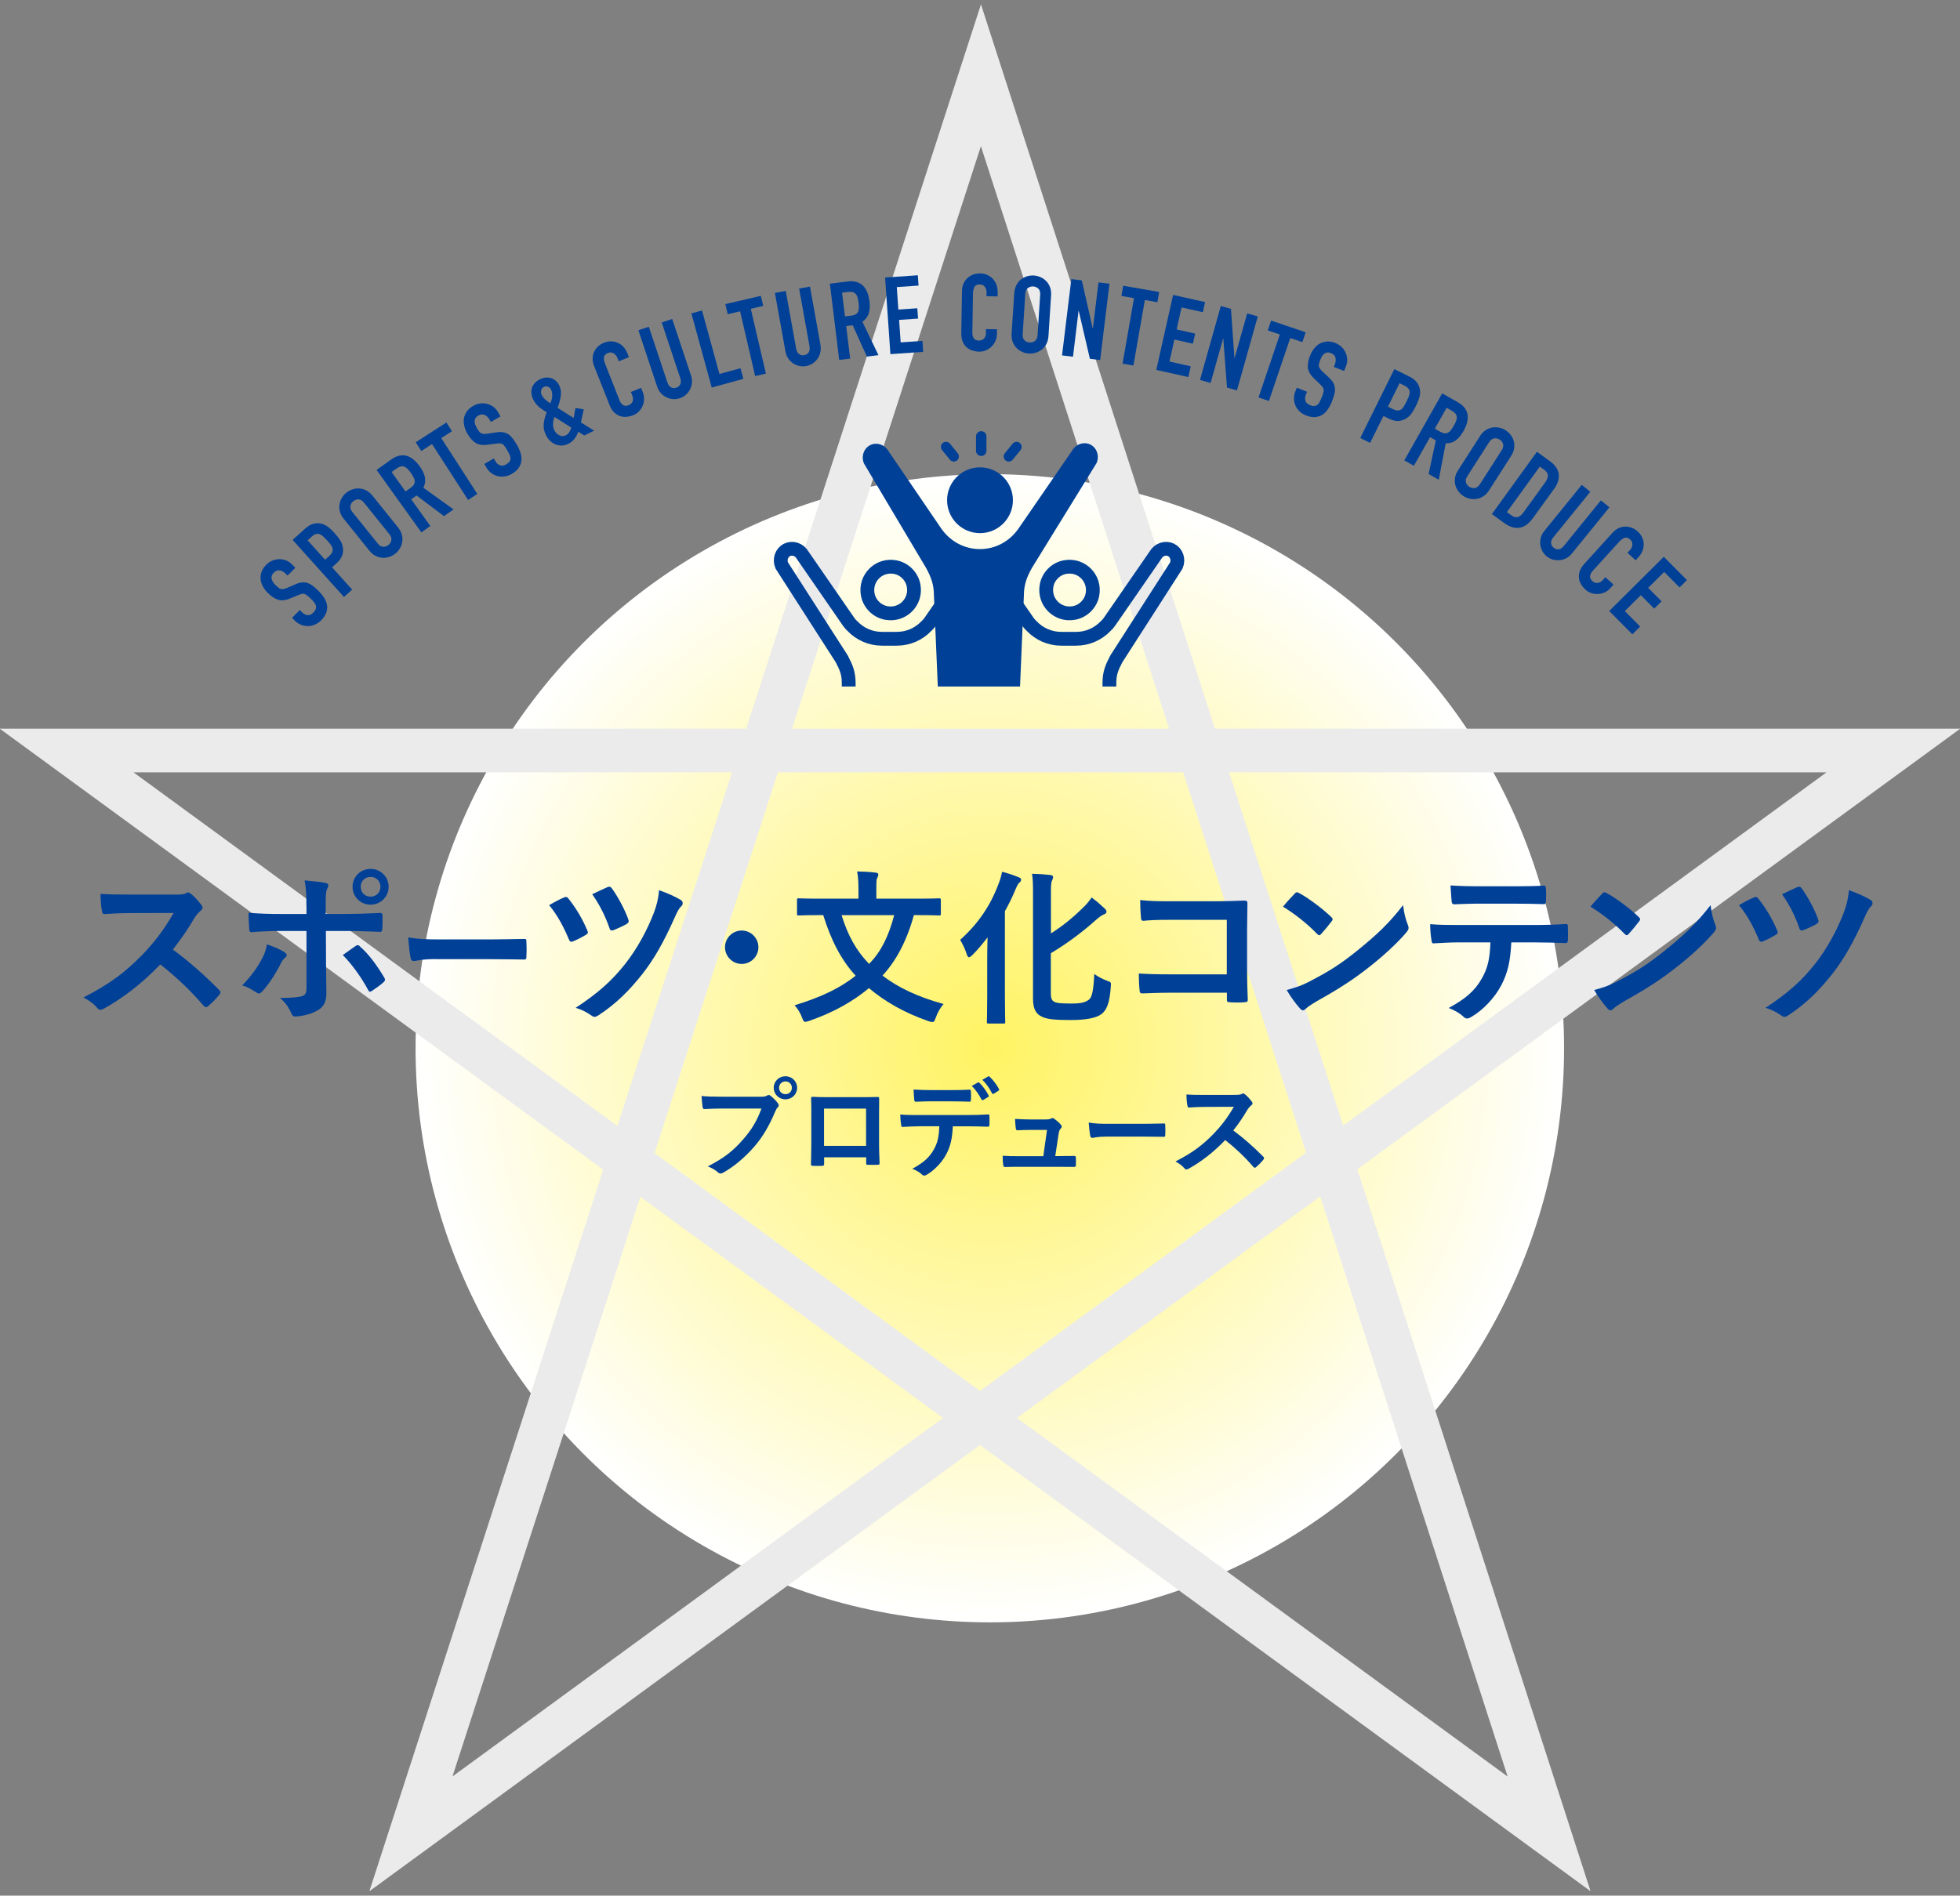<?xml version="1.0" encoding="UTF-8"?><svg xmlns="http://www.w3.org/2000/svg" xmlns:xlink="http://www.w3.org/1999/xlink" viewBox="0 0 399 386"><rect x="0" y="0" width="399" height="386" fill="#808080" stroke="none"/><defs><style>.cls-1{isolation:isolate;}.cls-2{fill:url(#_名称未設定グラデーション_477);}.cls-3{mix-blend-mode:multiply;stroke:#ebebeb;stroke-width:8.89px;}.cls-3,.cls-4{fill:none;stroke-miterlimit:10;}.cls-4{stroke:#004097;stroke-width:2.81px;}.cls-5{fill:#004097;}</style><radialGradient id="_名称未設定グラデーション_477" cx="201.5" cy="213.45" fx="201.5" fy="213.45" r="116.9" gradientUnits="userSpaceOnUse"><stop offset="0" stop-color="#fff362"/><stop offset="1" stop-color="#fff"/></radialGradient></defs><g class="cls-1"><g id="_レイヤー_1"><g><circle class="cls-2" cx="201.5" cy="213.45" r="116.9"/><polygon class="cls-3" points="199.69 15.33 83.65 373.42 385.44 152.82 13.56 152.82 315.35 373.42 199.69 15.33"/><g><path class="cls-5" d="M35.56,182.17c1.22,0,1.83-.03,2.35-.31,.14-.1,.24-.14,.37-.14,.2,0,.37,.14,.58,.27,.78,.61,1.56,1.5,2.21,2.38,.1,.17,.17,.31,.17,.44,0,.2-.14,.44-.44,.68-.44,.37-.88,.88-1.26,1.5-1.39,2.38-2.72,4.28-4.35,6.36,3.26,2.41,6.29,5.07,9.42,8.23,.17,.17,.27,.34,.27,.48s-.07,.31-.24,.51c-.65,.78-1.43,1.6-2.28,2.31-.14,.14-.27,.2-.41,.2-.17,0-.31-.1-.48-.27-2.86-3.33-5.78-6.02-8.84-8.43-3.84,4.01-7.72,6.9-11.42,8.97-.31,.14-.54,.27-.78,.27-.2,0-.41-.1-.58-.31-.75-.92-1.73-1.6-2.86-2.21,5.3-2.69,8.46-5.1,11.97-8.67,2.45-2.55,4.32-4.96,6.39-8.53l-8.77,.03c-1.77,0-3.54,.07-5.37,.2-.27,.03-.37-.2-.44-.58-.17-.71-.31-2.35-.31-3.54,1.84,.14,3.54,.14,5.75,.14h9.35Z"/><path class="cls-5" d="M57.86,193.86c.54,.37,.75,.71,.14,1.19-.34,.27-.58,.61-.85,1.16-.88,1.8-2.38,4.18-3.77,5.68-.41,.44-.68,.54-1.19,.2-.99-.65-1.94-1.19-2.89-1.43,1.97-2.04,3.2-3.81,4.11-5.61,.51-.92,.75-1.67,.92-2.75,1.39,.44,2.69,1.02,3.54,1.56Zm4.52-9.35c0-2.14-.07-3.71-.37-5.24,1.6,.14,3.37,.34,4.22,.51,.68,.14,.75,.48,.41,1.12-.31,.58-.34,1.36-.34,3.4v1.8h4.18c2.96,0,5.27-.14,6.94-.2,.31-.03,.44,.17,.44,.54,.03,.88,.03,1.77-.03,2.65-.03,.44-.14,.68-.48,.65-2.11-.07-4.69-.17-7-.17h-4.01l.03,6.87c0,1.8,.07,3.26,.07,5.92,0,1.67-.61,2.79-2,3.5-1.09,.61-2.92,1.09-4.35,1.12-.41,0-.61-.2-.82-.71-.51-1.19-1.22-2.18-2.28-3.06,2.31,0,3.81-.14,4.62-.41,.54-.24,.78-.61,.78-1.5v-11.73h-5.34c-1.94,0-4.28,.1-5.88,.24-.31,0-.44-.27-.44-.68-.03-.61-.14-2.14-.14-3.26,2.58,.2,4.66,.24,6.39,.24h5.41v-1.6Zm10,8.13c.41-.31,.68-.2,.95,.14,1.67,1.43,3.3,3.64,4.86,6.22,.31,.51,.2,.75-.17,1.05-.54,.51-1.5,1.19-2.28,1.7-.37,.24-.54,.31-.78-.14-1.22-2.28-3.09-5.03-5.17-7.14,.92-.68,1.8-1.26,2.58-1.83Zm6.73-12.07c0,2.04-1.63,3.64-3.67,3.64s-3.67-1.6-3.67-3.64,1.63-3.64,3.67-3.64,3.67,1.6,3.67,3.64Zm-5.68,0c0,1.16,.85,2.01,2.01,2.01s2.01-.85,2.01-2.01-.85-2.01-2.01-2.01-2.01,.85-2.01,2.01Z"/><path class="cls-5" d="M88.77,195.29c-3.03,0-4.19,.41-4.5,.41-.37,0-.61-.2-.7-.71-.15-.78-.34-2.38-.46-4.11,1.99,.34,3.52,.41,6.61,.41h9.85c2.33,0,4.68-.07,7.04-.1,.46-.03,.55,.07,.55,.48,.06,1.02,.06,2.18,0,3.2,0,.41-.12,.54-.55,.51-2.29-.03-4.56-.07-6.82-.07h-11.01Z"/><path class="cls-5" d="M114.81,182.75c.41-.2,.68-.1,.92,.24,1.63,2.04,2.89,4.25,3.81,6.42,.07,.17,.14,.31,.14,.44,0,.2-.14,.34-.41,.51-.61,.37-1.77,.99-2.62,1.33-.51,.2-.71-.03-.88-.51-1.09-2.55-2.24-4.76-3.98-6.87,1.29-.75,2.35-1.29,3.03-1.56Zm23.8,.51c.24,.14,.37,.41,.37,.68,0,.2-.1,.41-.27,.58-.58,.48-1.02,1.56-1.33,2.24-2.41,5.41-4.32,8.63-6.6,11.56-2.58,3.26-5.3,6.05-8.97,8.43-.31,.2-.54,.31-.78,.31-.17,0-.34-.07-.58-.24-1.02-.71-2.04-1.26-3.26-1.6,4.69-3.09,7.38-5.54,10.1-8.97,2.38-3.03,4.45-6.77,5.88-10.54,.51-1.43,.85-2.62,.99-4.45,1.84,.65,3.33,1.33,4.45,2.01Zm-14.92-2.62c.41-.17,.65-.07,.88,.27,1.12,1.53,2.62,4.25,3.33,6.29,.17,.41,.1,.68-.34,.95-.61,.37-1.84,.92-2.58,1.22-.54,.2-.75,.14-.92-.41-.85-2.45-1.97-4.69-3.5-6.87,1.02-.48,2.11-1.02,3.13-1.46Z"/><path class="cls-5" d="M154.39,192.88c0,1.87-1.53,3.4-3.4,3.4s-3.4-1.53-3.4-3.4,1.53-3.4,3.4-3.4,3.4,1.53,3.4,3.4Z"/><path class="cls-5" d="M186.04,186.35c-1.46,5.3-3.64,9.32-6.39,12.31,3.16,2.41,7.11,4.32,12.44,5.78-.65,.71-1.26,1.8-1.6,2.79-.24,.65-.34,.88-.68,.88-.2,0-.44-.07-.78-.17-5.1-1.77-8.97-4.08-12.14-6.73-3.26,2.72-7.24,4.96-12.14,6.66-.37,.1-.61,.2-.82,.2-.31,0-.41-.24-.65-.85-.34-.95-.95-1.9-1.53-2.52,5.58-1.7,9.35-3.57,12.44-6.02-2.96-3.2-5.03-7.28-6.6-12.34h-.65c-3.06,0-4.11,.07-4.32,.07-.34,0-.37-.03-.37-.37v-2.75c0-.34,.03-.37,.37-.37,.2,0,1.26,.07,4.32,.07h7.82v-1.63c0-1.46-.03-2.69-.27-3.91,1.26,.03,2.55,.07,3.77,.24,.34,0,.54,.17,.54,.37,0,.27-.1,.44-.2,.68-.2,.34-.2,.71-.2,2.55v1.7h8.4c3.06,0,4.11-.07,4.32-.07,.37,0,.41,.03,.41,.37v2.75c0,.34-.03,.37-.41,.37-.2,0-1.26-.07-4.32-.07h-.78Zm-14.72,0c1.26,4.08,2.96,7.21,5.61,9.93,2.45-2.55,3.94-5.54,5.1-9.93h-10.71Z"/><path class="cls-5" d="M200.97,195.22c0-1.29,.03-2.86,.07-4.35-1.02,1.33-2.04,2.55-3.03,3.54-.34,.31-.54,.51-.75,.51s-.34-.24-.51-.75c-.27-.92-.82-2.01-1.29-2.79,3.6-3.23,6.15-6.9,7.85-11.49,.31-.78,.54-1.6,.68-2.38,1.33,.34,2.21,.65,3.3,1.09,.44,.17,.58,.27,.58,.51s-.1,.41-.31,.58c-.27,.2-.48,.58-.85,1.46-.61,1.46-1.33,2.96-2.14,4.39v17.37c0,3.3,.07,4.96,.07,5.17,0,.31-.03,.34-.37,.34h-2.96c-.37,0-.41-.03-.41-.34,0-.24,.07-1.87,.07-5.17v-7.68Zm12.95,6.94c0,1.22,.2,1.67,.95,1.94,.61,.2,1.5,.24,3.37,.24,1.73,0,2.75-.2,3.5-.85,.58-.48,.88-1.94,1.02-5.17,.71,.54,1.7,1.05,2.62,1.39,.85,.31,.82,.31,.75,1.19-.24,3.33-.82,4.79-1.97,5.64-1.12,.78-3.16,1.16-6.15,1.16-3.2,0-4.83-.14-5.92-.68-1.12-.54-1.8-1.43-1.8-3.71v-21.45c0-1.9-.03-2.89-.2-3.94,1.36,.03,2.45,.1,3.64,.24,.44,.03,.65,.17,.65,.44s-.1,.44-.2,.65c-.17,.31-.24,.85-.24,2.31v8.5c2.18-1.36,4.18-2.96,6.29-5,.68-.61,1.46-1.5,2-2.31,.92,.68,1.9,1.53,2.65,2.24,.27,.27,.37,.44,.37,.68s-.24,.44-.58,.54c-.37,.14-1.02,.61-1.77,1.29-2.52,2.24-5.51,4.52-8.98,6.6v8.06Z"/><path class="cls-5" d="M249.76,187.3h-11.87c-2.31,0-3.91,.07-5.1,.2-.37,0-.51-.17-.51-.58-.1-.92-.17-2.52-.17-3.64,2.04,.2,3.23,.24,5.68,.24h10.1c1.77,0,3.57-.07,5.37-.14,.54,0,.71,.14,.68,.58,0,1.8-.07,3.57-.07,5.37v8.12c0,2.48,.1,5.2,.14,6.15,0,.34-.14,.44-.61,.48-.95,.07-2.04,.07-2.99,0-.54-.03-.65-.07-.65-.58v-1.36h-11.7c-2.14,0-3.94,.1-5.58,.14-.31,0-.44-.14-.48-.51-.1-.88-.17-2.11-.17-3.54,1.6,.1,3.57,.17,6.25,.17h11.66v-11.12Z"/><path class="cls-5" d="M263.56,181.96c.14-.17,.31-.27,.48-.27,.14,0,.27,.07,.44,.17,1.73,.92,4.56,2.99,6.49,4.83,.2,.2,.31,.34,.31,.48s-.07,.27-.2,.44c-.51,.68-1.63,2.04-2.11,2.55-.17,.17-.27,.27-.41,.27s-.27-.1-.44-.27c-2.04-2.11-4.49-4.04-6.94-5.54,.75-.92,1.73-1.97,2.38-2.65Zm2.96,17.92c4.15-2.14,6.36-3.57,9.79-6.32,4.15-3.37,6.43-5.54,9.32-9.25,.2,1.7,.51,2.86,.95,3.98,.1,.24,.17,.44,.17,.65,0,.31-.17,.58-.54,1.02-1.8,2.11-4.73,4.83-7.82,7.21-2.82,2.21-5.68,4.11-10.27,6.66-1.53,.92-1.97,1.26-2.28,1.56-.2,.2-.41,.34-.61,.34-.17,0-.37-.14-.58-.37-.85-.95-1.9-2.35-2.72-3.77,1.73-.48,2.79-.78,4.59-1.7Z"/><path class="cls-5" d="M307.66,191.89c-.2,3.81-.68,6.08-2.01,8.67-1.36,2.65-3.81,5.13-5.98,6.42-.37,.24-.71,.41-1.02,.41-.24,0-.48-.1-.71-.34-.68-.68-1.84-1.36-3.03-1.8,3.33-1.8,5.34-3.47,6.77-6.05,1.26-2.24,1.6-4.08,1.73-7.31h-6.46c-1.7,0-3.37,.1-5.1,.2-.31,.03-.41-.2-.44-.65-.17-.95-.27-2.24-.27-3.26,1.9,.17,3.81,.17,5.78,.17h15.26c2.65,0,4.62-.07,6.63-.2,.34,0,.37,.2,.37,.68,.03,.44,.03,2.18,0,2.62,0,.44-.2,.58-.51,.58-1.77-.07-4.11-.14-6.46-.14h-4.55Zm-6.73-7.89c-1.56,0-2.92,.07-4.83,.14-.44,0-.54-.17-.58-.58-.1-.82-.14-2.04-.24-3.26,2.38,.14,4.11,.17,5.64,.17h7.62c1.9,0,4.04-.03,5.75-.14,.34,0,.41,.2,.41,.65,.07,.82,.07,1.67,0,2.48,0,.48-.07,.65-.44,.65-1.84-.07-3.84-.1-5.71-.1h-7.62Z"/><path class="cls-5" d="M326.16,181.96c.14-.17,.31-.27,.48-.27,.14,0,.27,.07,.44,.17,1.73,.92,4.56,2.99,6.49,4.83,.2,.2,.31,.34,.31,.48s-.07,.27-.2,.44c-.51,.68-1.63,2.04-2.11,2.55-.17,.17-.27,.27-.41,.27s-.27-.1-.44-.27c-2.04-2.11-4.49-4.04-6.94-5.54,.75-.92,1.73-1.97,2.38-2.65Zm2.96,17.92c4.15-2.14,6.36-3.57,9.79-6.32,4.15-3.37,6.43-5.54,9.32-9.25,.2,1.7,.51,2.86,.95,3.98,.1,.24,.17,.44,.17,.65,0,.31-.17,.58-.54,1.02-1.8,2.11-4.73,4.83-7.82,7.21-2.82,2.21-5.68,4.11-10.27,6.66-1.53,.92-1.97,1.26-2.28,1.56-.2,.2-.41,.34-.61,.34-.17,0-.37-.14-.58-.37-.85-.95-1.9-2.35-2.72-3.77,1.73-.48,2.79-.78,4.59-1.7Z"/><path class="cls-5" d="M357.03,182.75c.41-.2,.68-.1,.92,.24,1.63,2.04,2.89,4.25,3.81,6.42,.07,.17,.14,.31,.14,.44,0,.2-.14,.34-.41,.51-.61,.37-1.77,.99-2.62,1.33-.51,.2-.71-.03-.88-.51-1.09-2.55-2.24-4.76-3.98-6.87,1.29-.75,2.35-1.29,3.03-1.56Zm23.8,.51c.24,.14,.37,.41,.37,.68,0,.2-.1,.41-.27,.58-.58,.48-1.02,1.56-1.33,2.24-2.41,5.41-4.32,8.63-6.6,11.56-2.58,3.26-5.3,6.05-8.97,8.43-.31,.2-.54,.31-.78,.31-.17,0-.34-.07-.58-.24-1.02-.71-2.04-1.26-3.26-1.6,4.69-3.09,7.38-5.54,10.1-8.97,2.38-3.03,4.45-6.77,5.88-10.54,.51-1.43,.85-2.62,.99-4.45,1.84,.65,3.33,1.33,4.45,2.01Zm-14.92-2.62c.41-.17,.65-.07,.88,.27,1.12,1.53,2.62,4.25,3.33,6.29,.17,.41,.1,.68-.34,.95-.61,.37-1.84,.92-2.58,1.22-.54,.2-.75,.14-.92-.41-.85-2.45-1.97-4.69-3.5-6.87,1.02-.48,2.11-1.02,3.13-1.46Z"/><path class="cls-5" d="M147.07,225.72c-1.43,0-2.68,.07-3.63,.11-.29,.02-.37-.13-.42-.44-.07-.44-.15-1.58-.2-2.22,.99,.11,2.16,.15,4.22,.15h7.86c.66,0,.9-.04,1.21-.22,.13-.09,.26-.13,.37-.13,.13,0,.26,.04,.37,.15,.57,.46,1.12,.99,1.5,1.52,.11,.15,.18,.29,.18,.44,0,.13-.07,.26-.22,.42-.2,.2-.31,.42-.51,.86-1.08,2.6-2.42,5.02-4.27,7.15-1.89,2.16-4.03,3.98-6.25,5.24-.2,.13-.4,.2-.59,.2-.18,0-.37-.07-.55-.24-.51-.48-1.23-.88-2.05-1.21,3.21-1.63,5.17-3.15,7.2-5.5,1.72-1.96,2.84-3.83,3.72-6.27h-7.94Zm15.2-4.22c0,1.32-1.06,2.35-2.38,2.35s-2.38-1.03-2.38-2.35,1.06-2.35,2.38-2.35,2.38,1.03,2.38,2.35Zm-3.67,0c0,.75,.55,1.3,1.3,1.3s1.3-.55,1.3-1.3-.55-1.3-1.3-1.3-1.3,.55-1.3,1.3Z"/><path class="cls-5" d="M167.77,235.66v1.3c0,.37-.09,.42-.48,.44-.55,.02-1.19,.02-1.74,0-.37-.02-.48-.07-.46-.33,.02-1.14,.07-2.71,.07-4.38v-5.39c0-1.19,.02-2.38-.04-3.65,0-.22,.09-.31,.24-.31,1.17,.07,2.46,.07,3.94,.07h5.24c1.43,0,3.1,0,4.14-.04,.24,0,.31,.11,.29,.44,0,1.08-.02,2.27-.02,3.56v5.26c0,1.91,.07,2.99,.11,4.18,0,.31-.11,.37-.42,.37-.66,.02-1.36,.02-2.02,0-.26,0-.29-.04-.29-.35v-1.17h-8.54Zm8.54-9.92h-8.56v7.59h8.56v-7.59Z"/><path class="cls-5" d="M193.97,229.35c-.13,2.46-.44,3.94-1.3,5.61-.88,1.72-2.46,3.32-3.87,4.16-.24,.15-.46,.26-.66,.26-.15,0-.31-.07-.46-.22-.44-.44-1.19-.88-1.96-1.17,2.16-1.17,3.45-2.24,4.38-3.92,.81-1.45,1.03-2.64,1.12-4.73h-4.18c-1.1,0-2.18,.07-3.3,.13-.2,.02-.26-.13-.29-.42-.11-.62-.18-1.45-.18-2.11,1.23,.11,2.46,.11,3.74,.11h9.88c1.72,0,2.99-.04,4.29-.13,.22,0,.24,.13,.24,.44,.02,.29,.02,1.41,0,1.69,0,.29-.13,.38-.33,.38-1.14-.04-2.66-.09-4.18-.09h-2.95Zm-4.36-5.1c-1.01,0-1.89,.04-3.12,.09-.29,0-.35-.11-.37-.37-.07-.53-.09-1.32-.15-2.11,1.54,.09,2.66,.11,3.65,.11h4.05c1.23,0,2.62-.02,3.72-.09,.22,0,.26,.13,.26,.42,.04,.53,.04,1.08,0,1.61,0,.31-.04,.42-.29,.42-1.19-.04-2.49-.07-3.7-.07h-4.05Zm9.46-3.83c.11-.07,.2-.04,.31,.07,.64,.59,1.34,1.56,1.87,2.55,.07,.13,.07,.24-.11,.35l-.99,.59c-.15,.09-.26,.04-.35-.11-.57-1.08-1.19-1.98-1.98-2.75l1.25-.7Zm2.09-1.23c.13-.09,.2-.04,.31,.07,.75,.7,1.45,1.65,1.87,2.46,.07,.13,.09,.26-.11,.4l-.92,.59c-.2,.11-.31,.02-.37-.11-.51-.99-1.12-1.89-1.96-2.73l1.19-.68Z"/><path class="cls-5" d="M215.86,235.4c.88,0,1.85-.02,2.68-.02,.37-.02,.46,.04,.48,.4,.02,.42,.02,.97,0,1.39-.02,.42-.09,.44-.42,.44-.99,0-2.05-.02-3.06-.02h-8.1c-.9,0-1.76,0-2.84,.04-.24,0-.33-.11-.37-.44-.09-.46-.11-1.17-.11-1.85,1.25,.09,2.07,.09,3.17,.09h5.1l.75-5.35h-3.54c-.86,0-1.85,.04-2.42,.07-.26,.02-.35-.04-.4-.42-.07-.46-.11-1.17-.15-1.89,1.47,.07,2.13,.11,3.06,.11h3.04c.79,0,.99-.07,1.3-.2,.09-.07,.18-.09,.24-.09,.11,0,.22,.07,.33,.13,.4,.29,.99,.77,1.34,1.21,.13,.13,.2,.26,.2,.4s-.07,.26-.2,.4c-.29,.31-.35,.55-.44,1.1l-.68,4.51h1.03Z"/><path class="cls-5" d="M225.3,231.44c-1.96,0-2.71,.26-2.91,.26-.24,0-.4-.13-.46-.46-.1-.51-.22-1.54-.3-2.66,1.29,.22,2.28,.26,4.28,.26h6.38c1.5,0,3.03-.04,4.56-.07,.3-.02,.36,.04,.36,.31,.04,.66,.04,1.41,0,2.07,0,.26-.08,.35-.36,.33-1.49-.02-2.95-.04-4.42-.04h-7.13Z"/><path class="cls-5" d="M251.31,222.94c.79,0,1.19-.02,1.52-.2,.09-.07,.15-.09,.24-.09,.13,0,.24,.09,.37,.18,.51,.4,1.01,.97,1.43,1.54,.07,.11,.11,.2,.11,.29,0,.13-.09,.29-.29,.44-.29,.24-.57,.57-.81,.97-.9,1.54-1.76,2.77-2.82,4.12,2.11,1.56,4.07,3.28,6.09,5.32,.11,.11,.18,.22,.18,.31s-.04,.2-.15,.33c-.42,.51-.92,1.03-1.47,1.5-.09,.09-.18,.13-.26,.13-.11,0-.2-.07-.31-.18-1.85-2.16-3.74-3.89-5.72-5.46-2.49,2.6-4.99,4.47-7.39,5.81-.2,.09-.35,.18-.51,.18-.13,0-.26-.07-.38-.2-.48-.59-1.12-1.03-1.85-1.43,3.43-1.74,5.48-3.3,7.75-5.61,1.58-1.65,2.79-3.21,4.14-5.52l-5.68,.02c-1.14,0-2.29,.04-3.48,.13-.18,.02-.24-.13-.29-.37-.11-.46-.2-1.52-.2-2.29,1.19,.09,2.29,.09,3.72,.09h6.05Z"/></g><g><path class="cls-5" d="M207.65,139.79l.78-18.48c0-2.18,.57-3.77,1.65-5.69l13.16-21.35c.62-1.46,.03-3.1-1.28-3.75-1.31-.64-2.97-.1-3.74,1.29l-10.73,15.6c-3.91,5.88-12.07,5.82-15.95,.11l-10.63-15.6c-.78-1.39-2.44-1.93-3.74-1.29-1.31,.64-1.91,2.28-1.29,3.75l12.65,21.28c1.04,1.89,1.59,3.45,1.59,5.58l.79,18.55h16.75Z"/><path class="cls-5" d="M192.8,101.86c0,3.7,3,6.7,6.7,6.7s6.7-3,6.7-6.7-3-6.7-6.7-6.7-6.7,3-6.7,6.7Z"/><g><path class="cls-4" d="M225.84,139.79v-.68c0-2.01,.49-3.19,1.42-4.96l12.21-19.01c.52-1.24,.02-2.63-1.09-3.17-1.11-.54-2.51-.09-3.17,1.09l-9.37,13.57c-.22,.33-.5,.63-.8,.9-1.51,1.56-3.62,2.54-5.97,2.54h-3.03c-2.34,0-4.46-.97-5.97-2.54-.3-.28-.58-.57-.8-.9l-2.49-3.6"/><path class="cls-4" d="M213.06,119.21c-.64,3.35,2.25,6.24,5.6,5.6,1.87-.36,3.38-1.87,3.73-3.74,.63-3.35-2.25-6.23-5.6-5.59-1.87,.35-3.38,1.86-3.73,3.73Z"/></g><g><path class="cls-4" d="M172.77,139.79v-.68c0-2.01-.49-3.19-1.42-4.96l-12.21-19.01c-.52-1.24-.02-2.63,1.09-3.17,1.11-.54,2.51-.09,3.17,1.09l9.37,13.57c.22,.33,.5,.63,.8,.9,1.51,1.56,3.62,2.54,5.97,2.54h3.03c2.34,0,4.46-.97,5.97-2.54,.3-.28,.58-.57,.8-.9l2.49-3.6"/><path class="cls-4" d="M182.25,115.48c-3.35-.63-6.23,2.25-5.6,5.59,.35,1.87,1.86,3.38,3.73,3.74,3.35,.64,6.24-2.24,5.6-5.6-.36-1.87-1.86-3.38-3.73-3.73Z"/></g><path class="cls-5" d="M206.16,93.6l1.59-1.95c.36-.44,.29-1.09-.15-1.45-.44-.36-1.1-.3-1.46,.15l-1.59,1.95c-.36,.44-.3,1.09,.15,1.46,.44,.36,1.1,.29,1.46-.15Z"/><path class="cls-5" d="M193.36,93.6c.36,.44,1.01,.51,1.46,.15,.44-.36,.51-1.01,.15-1.46l-1.59-1.95c-.36-.44-1.01-.51-1.46-.15-.44,.36-.51,1.01-.15,1.45l1.59,1.95Z"/><path class="cls-5" d="M200.81,91.79v-2.93c0-.59-.47-1.06-1.06-1.06s-1.06,.47-1.06,1.06v2.93c0,.59,.47,1.06,1.06,1.06s1.06-.47,1.06-1.06Z"/></g><g><path class="cls-5" d="M60.12,115.61l-1.58,1.59-.36-.36c-.36-.36-.76-.59-1.2-.68-.44-.09-.85,.06-1.26,.47-.22,.22-.35,.44-.41,.66-.06,.22-.06,.44,0,.65s.15,.41,.29,.61c.14,.2,.3,.4,.49,.58,.22,.22,.41,.39,.58,.53s.33,.22,.5,.27c.17,.05,.36,.05,.56,.01,.2-.04,.45-.12,.74-.24l1.69-.73c.49-.22,.93-.34,1.33-.38,.4-.04,.78,0,1.14,.13,.36,.12,.72,.32,1.08,.6,.36,.28,.74,.61,1.14,1.02,.47,.47,.85,.95,1.16,1.44,.31,.49,.5,.99,.57,1.48,.07,.5,.02,1.01-.17,1.52s-.53,1.03-1.04,1.54c-.38,.38-.81,.67-1.27,.87s-.93,.3-1.41,.3c-.47,0-.94-.08-1.4-.26-.46-.18-.88-.46-1.25-.83l-.59-.59,1.58-1.59,.5,.5c.29,.29,.64,.47,1.04,.53,.4,.06,.81-.11,1.21-.51,.27-.27,.44-.52,.51-.75,.07-.23,.08-.45,.02-.67-.06-.22-.19-.44-.37-.67-.19-.23-.4-.47-.65-.71-.29-.29-.54-.52-.75-.68-.21-.17-.4-.27-.58-.32-.18-.05-.37-.05-.56,0s-.43,.13-.71,.24l-1.6,.67c-.96,.4-1.79,.49-2.49,.27-.69-.23-1.39-.69-2.08-1.38-.41-.41-.75-.86-1.01-1.35-.26-.49-.41-.98-.46-1.47-.05-.49,.02-.99,.2-1.49,.18-.5,.5-.98,.95-1.44,.39-.39,.83-.68,1.3-.86s.94-.27,1.41-.27c.47,0,.92,.09,1.34,.26,.42,.17,.79,.41,1.1,.72l.78,.78Z"/><path class="cls-5" d="M59.56,109.94l2.5-2.25c.46-.41,.91-.71,1.37-.91,.46-.19,.96-.27,1.52-.22,.56,.05,1.07,.23,1.55,.54s1.03,.81,1.66,1.51c.46,.51,.83,.98,1.09,1.4,.27,.42,.45,.88,.53,1.37,.11,.59,.08,1.16-.11,1.71s-.6,1.11-1.22,1.67l-.85,.76,4.09,4.54-1.67,1.5-10.46-11.64Zm6.63,4.02l.8-.72c.34-.3,.55-.59,.65-.85,.1-.26,.11-.52,.05-.77-.07-.25-.2-.5-.4-.75-.2-.25-.43-.53-.7-.82-.25-.27-.49-.52-.72-.75-.24-.23-.48-.4-.72-.5s-.5-.13-.77-.08c-.27,.05-.56,.23-.89,.52l-.87,.78,3.56,3.96Z"/><path class="cls-5" d="M69.98,105.66c-.39-.49-.66-.99-.79-1.51s-.16-1.01-.08-1.48c.08-.47,.25-.91,.49-1.31,.25-.41,.55-.75,.9-1.04,.35-.28,.76-.5,1.21-.66,.45-.15,.91-.22,1.39-.2,.48,.02,.95,.15,1.43,.39,.47,.24,.91,.6,1.3,1.09l5.18,6.44c.4,.5,.67,1.01,.8,1.52s.15,1,.07,1.47-.25,.91-.49,1.31c-.25,.41-.55,.75-.9,1.04-.35,.28-.75,.5-1.2,.66-.45,.15-.91,.22-1.39,.2s-.95-.15-1.42-.38c-.47-.23-.91-.6-1.31-1.1l-5.18-6.44Zm6.93,5.03c.34,.42,.71,.64,1.1,.65s.75-.11,1.07-.37c.32-.26,.52-.58,.59-.97,.07-.39-.06-.79-.4-1.22l-5.18-6.44c-.34-.42-.71-.64-1.1-.65-.39-.01-.75,.11-1.07,.37-.32,.26-.52,.58-.59,.97-.07,.39,.06,.79,.4,1.22l5.18,6.44Z"/><path class="cls-5" d="M76.67,95.69l2.93-2.1c2.14-1.54,4.11-1.06,5.89,1.43,.53,.74,.87,1.46,1.01,2.15s.04,1.42-.31,2.15l6.13,4.4-1.93,1.38-5.59-4.21-1.09,.78,3.89,5.43-1.82,1.31-9.12-12.72Zm5.89,4.38l1.04-.74c.32-.23,.54-.46,.67-.68,.13-.23,.18-.46,.16-.7s-.1-.49-.24-.76c-.14-.27-.32-.57-.55-.89-.23-.32-.45-.59-.66-.81-.21-.22-.43-.37-.67-.46-.24-.09-.49-.11-.75-.04-.26,.06-.56,.21-.89,.45l-.95,.68,2.84,3.97Z"/><path class="cls-5" d="M87.95,90.42l-2.18,1.41-1.14-1.77,6.24-4.03,1.14,1.77-2.18,1.41,7.34,11.37-1.88,1.22-7.34-11.37Z"/><path class="cls-5" d="M101.87,84.8l-1.94,1.12-.25-.44c-.26-.44-.58-.77-.98-.97-.4-.2-.84-.16-1.34,.12-.27,.15-.46,.33-.57,.53-.11,.2-.17,.41-.17,.62,0,.21,.04,.44,.12,.67s.19,.46,.32,.69c.15,.27,.29,.49,.42,.66s.26,.3,.42,.39c.15,.09,.33,.14,.54,.16,.2,.02,.46,0,.78-.04l1.83-.27c.53-.08,.99-.09,1.38-.02s.75,.21,1.07,.42,.61,.5,.89,.86c.27,.36,.55,.78,.84,1.28,.33,.57,.58,1.13,.75,1.69s.22,1.08,.16,1.58c-.06,.5-.25,.98-.56,1.43-.31,.45-.78,.86-1.4,1.22-.47,.27-.96,.44-1.46,.51-.5,.07-.98,.05-1.44-.07-.46-.12-.88-.32-1.28-.62s-.73-.67-.99-1.13l-.42-.72,1.94-1.12,.35,.61c.21,.36,.5,.62,.87,.78,.37,.17,.81,.1,1.3-.18,.33-.19,.56-.39,.69-.59s.19-.42,.19-.64-.07-.47-.19-.74c-.12-.27-.27-.55-.45-.86-.21-.35-.39-.64-.54-.85-.16-.21-.32-.37-.48-.46s-.34-.14-.54-.14c-.2,0-.45,.01-.75,.05l-1.72,.23c-1.04,.14-1.86,.01-2.47-.39s-1.16-1.02-1.65-1.88c-.29-.51-.5-1.03-.63-1.57s-.15-1.05-.06-1.54c.08-.49,.28-.95,.58-1.39,.31-.44,.74-.82,1.3-1.14,.48-.28,.97-.44,1.48-.5,.5-.05,.98-.02,1.43,.11s.86,.33,1.22,.6c.36,.27,.65,.6,.87,.98l.55,.95Z"/><path class="cls-5" d="M117.71,87.93c-.21,.59-.48,1.08-.81,1.49-.33,.4-.77,.74-1.31,1-.4,.19-.81,.29-1.24,.3s-.85-.06-1.25-.22-.77-.4-1.12-.73c-.35-.33-.64-.74-.87-1.23-.37-.78-.52-1.55-.42-2.31s.29-1.52,.61-2.29c-.6-.33-1.14-.71-1.63-1.13-.49-.42-.87-.93-1.16-1.53-.18-.37-.29-.75-.33-1.15-.04-.39-.01-.77,.1-1.12,.11-.35,.3-.68,.57-.99,.27-.31,.64-.58,1.1-.8,.44-.21,.85-.32,1.25-.34s.76,.03,1.1,.16,.64,.31,.91,.57c.27,.25,.48,.55,.65,.89,.32,.66,.41,1.39,.29,2.19-.12,.8-.34,1.58-.65,2.35,.43,.26,.94,.59,1.53,.97,.58,.39,1.17,.75,1.75,1.08l.38-2.01,1.67,.27-.57,2.66,2.69,1.69-2.02,.97-1.19-.75Zm-7.41-7.46c.15,.3,.38,.6,.69,.88,.31,.28,.67,.54,1.06,.79,.06-.18,.13-.38,.2-.6s.12-.45,.15-.7c.03-.24,.03-.49,0-.75s-.1-.51-.22-.76c-.12-.25-.32-.44-.59-.57-.27-.13-.56-.12-.87,.03-.3,.15-.49,.39-.56,.72-.07,.33-.03,.65,.12,.96Zm2.54,7.12c.24,.49,.58,.84,1.03,1.05,.45,.21,.9,.22,1.33,0,.3-.15,.55-.38,.73-.71,.19-.33,.31-.61,.36-.87l-3.42-2.16c-.16,.45-.26,.9-.29,1.35-.04,.45,.05,.89,.26,1.33Z"/><path class="cls-5" d="M130.86,79.88c.18,.45,.26,.91,.25,1.39,0,.48-.1,.93-.28,1.35-.18,.42-.43,.81-.76,1.15-.33,.34-.73,.61-1.19,.79-.4,.16-.82,.26-1.27,.31-.45,.05-.89,.01-1.33-.13-.43-.14-.84-.38-1.22-.73s-.71-.86-.97-1.53l-3.17-8.01c-.19-.48-.28-.95-.28-1.42,0-.47,.09-.92,.27-1.34,.18-.42,.45-.79,.79-1.13,.35-.33,.77-.6,1.28-.8,.48-.19,.95-.28,1.43-.27,.48,0,.92,.11,1.35,.29,.42,.19,.8,.46,1.14,.82,.34,.36,.61,.79,.81,1.3l.32,.82-2.08,.83-.27-.7c-.16-.41-.42-.72-.77-.92-.35-.21-.72-.23-1.12-.08-.52,.21-.8,.5-.84,.89-.04,.39,.03,.83,.23,1.32l2.94,7.44c.17,.42,.4,.74,.7,.95,.3,.21,.68,.23,1.16,.04,.14-.05,.27-.13,.41-.25,.14-.11,.25-.24,.34-.41,.09-.16,.13-.35,.14-.57,0-.22-.05-.48-.16-.76l-.28-.71,2.08-.83,.36,.9Z"/><path class="cls-5" d="M140.68,76.49c.16,.49,.22,.97,.18,1.45-.04,.48-.17,.92-.38,1.34-.21,.42-.49,.79-.85,1.1-.36,.32-.77,.56-1.25,.71s-.95,.21-1.42,.17c-.48-.04-.92-.17-1.34-.38-.42-.21-.79-.49-1.11-.85-.32-.36-.56-.78-.72-1.27l-3.83-11.51,2.13-.71,3.76,11.3c.18,.53,.43,.88,.76,1.04,.33,.17,.69,.19,1.06,.06,.38-.12,.65-.35,.81-.69,.17-.33,.16-.76-.01-1.29l-3.76-11.3,2.13-.71,3.83,11.51Z"/><path class="cls-5" d="M140.75,63.81l2.16-.59,3.55,12.93,4.28-1.17,.59,2.16-6.44,1.77-4.14-15.09Z"/><path class="cls-5" d="M150.67,63.39l-2.53,.59-.48-2.06,7.23-1.68,.48,2.05-2.53,.59,3.07,13.19-2.18,.51-3.07-13.19Z"/><path class="cls-5" d="M167.02,70.31c.09,.5,.08,.99-.03,1.46-.11,.47-.3,.89-.56,1.27-.27,.38-.6,.71-1,.97-.4,.27-.84,.44-1.33,.53-.49,.09-.97,.08-1.43-.03-.47-.11-.89-.3-1.27-.56-.38-.27-.71-.6-.97-1-.27-.4-.44-.85-.53-1.36l-2.15-11.94,2.21-.4,2.11,11.72c.1,.55,.3,.93,.61,1.14,.31,.21,.65,.28,1.04,.21,.39-.07,.69-.26,.9-.56s.27-.73,.17-1.28l-2.11-11.72,2.21-.4,2.15,11.94Z"/><path class="cls-5" d="M168.94,57.76l3.58-.44c2.62-.32,4.11,1.04,4.48,4.08,.11,.9,.06,1.69-.14,2.38-.2,.68-.64,1.26-1.3,1.74l3.27,6.8-2.36,.29-2.88-6.38-1.33,.16,.81,6.63-2.23,.27-1.9-15.53Zm3.07,6.67l1.27-.15c.39-.05,.7-.14,.92-.28,.22-.14,.38-.32,.48-.54,.1-.22,.15-.48,.16-.78,0-.3-.01-.65-.06-1.04s-.11-.74-.19-1.03-.2-.54-.37-.73c-.16-.19-.38-.33-.64-.4-.26-.07-.59-.08-1-.03l-1.16,.14,.59,4.84Z"/><path class="cls-5" d="M180.17,56.51l6.67-.46,.15,2.1-4.43,.31,.32,4.58,3.86-.27,.15,2.1-3.86,.27,.32,4.58,4.43-.31,.15,2.24-6.67,.46-1.08-15.61Z"/><path class="cls-5" d="M202.94,68.04c0,.48-.11,.94-.3,1.38s-.45,.82-.78,1.14c-.33,.32-.71,.58-1.14,.77s-.9,.28-1.4,.27c-.43,0-.86-.07-1.29-.2s-.83-.33-1.18-.62c-.35-.29-.63-.67-.85-1.15-.22-.47-.32-1.07-.31-1.79l.14-8.62c0-.51,.1-.99,.29-1.42s.44-.81,.77-1.13c.33-.32,.72-.56,1.17-.74s.95-.26,1.49-.25c.51,0,.99,.11,1.42,.3,.44,.19,.81,.45,1.13,.79,.32,.33,.56,.73,.74,1.2,.18,.46,.26,.97,.25,1.51v.88s-2.26-.04-2.26-.04v-.75c.02-.44-.1-.82-.34-1.15-.24-.33-.58-.49-1-.5-.56,0-.93,.16-1.12,.5s-.29,.78-.3,1.3l-.13,8c0,.46,.09,.84,.28,1.15,.19,.31,.54,.47,1.06,.48,.15,0,.3-.02,.47-.07,.17-.05,.32-.13,.47-.25,.14-.12,.26-.27,.35-.48,.09-.2,.14-.46,.14-.77v-.77s2.25,.04,2.25,.04l-.02,.97Z"/><path class="cls-5" d="M206.48,59.68c.04-.63,.19-1.18,.44-1.65,.25-.47,.56-.85,.94-1.14,.38-.29,.79-.5,1.25-.64,.46-.13,.91-.18,1.36-.15,.45,.03,.9,.14,1.33,.33,.44,.19,.82,.45,1.16,.79,.34,.34,.6,.75,.79,1.25,.19,.5,.26,1.06,.22,1.69l-.53,8.25c-.04,.64-.19,1.2-.44,1.66-.25,.46-.56,.84-.94,1.13-.38,.29-.8,.5-1.25,.63-.46,.13-.91,.18-1.37,.16s-.9-.14-1.33-.33-.82-.45-1.16-.79c-.34-.34-.6-.75-.79-1.24s-.26-1.06-.22-1.7l.53-8.25Zm1.71,8.39c-.03,.54,.09,.95,.37,1.22s.63,.43,1.04,.45,.77-.08,1.09-.32c.32-.24,.49-.63,.53-1.17l.53-8.25c.03-.54-.09-.95-.37-1.22-.28-.27-.63-.43-1.04-.45-.41-.03-.77,.08-1.09,.32s-.49,.62-.53,1.17l-.53,8.25Z"/><path class="cls-5" d="M218.08,56.83l2.14,.26,2.22,9.77h.04s1.14-9.36,1.14-9.36l2.23,.27-1.89,15.54-2.09-.25-2.27-9.75h-.04s-1.13,9.33-1.13,9.33l-2.23-.27,1.89-15.53Z"/><path class="cls-5" d="M230.84,60.71l-2.55-.45,.36-2.08,7.32,1.28-.36,2.08-2.55-.45-2.33,13.34-2.21-.38,2.33-13.34Z"/><path class="cls-5" d="M238.8,60.05l6.52,1.46-.46,2.06-4.33-.97-1,4.48,3.77,.85-.46,2.06-3.77-.85-1,4.48,4.33,.97-.49,2.19-6.52-1.46,3.42-15.27Z"/><path class="cls-5" d="M248.52,62.31l2.07,.58,.7,9.99h.04s2.56-9.06,2.56-9.06l2.16,.61-4.24,15.06-2.03-.57-.75-9.98h-.04s-2.55,9.04-2.55,9.04l-2.16-.61,4.24-15.06Z"/><path class="cls-5" d="M260.54,68.11l-2.46-.83,.68-2,7.04,2.38-.68,2-2.46-.83-4.34,12.82-2.12-.72,4.34-12.82Z"/><path class="cls-5" d="M273.61,75.53l-2.08-.82,.19-.47c.19-.48,.24-.93,.15-1.37-.09-.44-.4-.76-.93-.97-.29-.11-.54-.15-.77-.12-.23,.04-.42,.12-.59,.25-.17,.13-.32,.3-.45,.51-.13,.21-.24,.44-.34,.68-.11,.29-.2,.53-.26,.74-.06,.21-.07,.4-.05,.57s.09,.35,.21,.52c.11,.17,.29,.37,.51,.58l1.34,1.26c.39,.36,.69,.72,.88,1.07,.19,.35,.3,.72,.33,1.1,.03,.38,0,.79-.12,1.23-.11,.44-.27,.92-.48,1.45-.24,.61-.53,1.16-.86,1.63-.33,.48-.71,.85-1.14,1.11s-.92,.41-1.46,.45c-.55,.04-1.16-.08-1.83-.34-.5-.2-.94-.47-1.3-.82-.37-.35-.65-.74-.84-1.17s-.3-.89-.31-1.39,.07-.99,.27-1.48l.31-.78,2.08,.82-.26,.65c-.15,.38-.17,.77-.07,1.17s.42,.7,.95,.91c.35,.14,.65,.2,.89,.17,.24-.02,.44-.11,.62-.25s.33-.35,.46-.61,.27-.56,.4-.88c.15-.38,.26-.7,.33-.96s.09-.48,.06-.66-.1-.36-.22-.51-.29-.34-.5-.55l-1.25-1.2c-.75-.72-1.16-1.45-1.23-2.18-.07-.73,.08-1.55,.44-2.46,.22-.54,.5-1.03,.84-1.46,.34-.43,.73-.77,1.17-1,.43-.24,.92-.37,1.45-.41,.53-.03,1.1,.07,1.7,.31,.52,.21,.95,.49,1.31,.85,.35,.36,.62,.76,.8,1.19s.28,.88,.29,1.33-.07,.88-.23,1.29l-.4,1.02Z"/><path class="cls-5" d="M283.84,75.16l3.01,1.49c.55,.27,1,.58,1.35,.94s.6,.8,.76,1.33c.16,.54,.18,1.08,.07,1.64s-.38,1.26-.79,2.1c-.31,.62-.6,1.13-.89,1.53-.29,.41-.65,.74-1.07,1-.5,.32-1.05,.5-1.63,.53-.59,.03-1.25-.14-2-.51l-1.02-.51-2.71,5.48-2.01-.99,6.94-14.03Zm-1.28,7.65l.96,.48c.41,.2,.75,.3,1.03,.29,.28,0,.53-.09,.73-.24s.39-.37,.55-.65c.16-.28,.33-.6,.51-.95,.16-.33,.31-.65,.43-.95,.13-.3,.19-.59,.2-.86s-.06-.51-.21-.74c-.15-.23-.42-.44-.81-.64l-1.04-.52-2.36,4.77Z"/><path class="cls-5" d="M293.58,80.1l3.14,1.77c2.3,1.3,2.69,3.28,1.18,5.95-.45,.79-.96,1.4-1.52,1.83-.57,.43-1.26,.64-2.08,.63l-1.41,7.41-2.07-1.17,1.47-6.84-1.17-.66-3.29,5.82-1.95-1.1,7.7-13.62Zm-1.49,7.19l1.11,.63c.34,.19,.65,.3,.9,.32,.26,.02,.49-.03,.7-.15,.21-.12,.41-.29,.59-.54,.19-.24,.38-.53,.57-.88,.19-.34,.35-.66,.46-.94,.11-.28,.16-.55,.14-.8-.02-.25-.11-.49-.27-.7-.17-.21-.43-.42-.79-.62l-1.01-.57-2.4,4.25Z"/><path class="cls-5" d="M301.28,88.81c.34-.53,.73-.94,1.18-1.23,.45-.29,.91-.47,1.38-.54,.47-.07,.94-.05,1.4,.05,.46,.11,.89,.28,1.27,.53,.38,.25,.72,.56,1.01,.93,.29,.38,.5,.79,.63,1.25,.13,.46,.16,.95,.08,1.48-.08,.53-.28,1.05-.62,1.58l-4.46,6.96c-.35,.54-.74,.96-1.19,1.24-.44,.28-.9,.46-1.37,.53-.47,.07-.94,.05-1.4-.05-.46-.11-.89-.28-1.27-.53-.38-.25-.72-.56-1.01-.93-.29-.38-.5-.79-.63-1.25-.13-.46-.16-.95-.09-1.47s.28-1.05,.63-1.59l4.46-6.96Zm-2.58,8.17c-.29,.46-.38,.87-.27,1.25,.11,.38,.34,.68,.69,.9,.34,.22,.71,.31,1.1,.25,.39-.05,.73-.31,1.03-.76l4.46-6.96c.29-.46,.38-.87,.27-1.25-.12-.38-.34-.68-.69-.9-.35-.22-.71-.3-1.11-.25-.39,.05-.73,.31-1.03,.77l-4.46,6.96Z"/><path class="cls-5" d="M312.88,92l2.69,1.95c1.03,.75,1.61,1.61,1.74,2.58,.13,.97-.18,1.97-.93,3l-4.29,5.93c-.86,1.19-1.78,1.85-2.76,2s-2.02-.17-3.1-.95l-2.53-1.83,9.17-12.68Zm-6.12,12.28l.84,.61c.51,.37,.96,.5,1.36,.4s.8-.42,1.19-.97l4.42-6.11c.36-.5,.54-.96,.54-1.38s-.27-.82-.81-1.21l-.84-.61-6.7,9.26Z"/><path class="cls-5" d="M319.97,112.73c-.32,.4-.7,.71-1.12,.93-.42,.22-.87,.36-1.33,.4s-.93,0-1.39-.12-.89-.35-1.27-.67c-.39-.31-.69-.68-.91-1.11-.22-.42-.36-.87-.4-1.33s0-.93,.12-1.39c.13-.46,.36-.89,.68-1.29l7.65-9.42,1.74,1.41-7.51,9.25c-.35,.43-.51,.83-.47,1.21,.04,.37,.21,.68,.52,.93s.65,.36,1.02,.32c.37-.04,.73-.27,1.08-.71l7.51-9.25,1.74,1.41-7.65,9.42Z"/><path class="cls-5" d="M327.82,119.77c-.32,.36-.7,.64-1.13,.84-.43,.2-.88,.32-1.34,.34s-.92-.03-1.37-.17c-.45-.14-.86-.38-1.23-.72-.31-.29-.6-.62-.84-1-.25-.38-.4-.8-.47-1.25-.07-.45-.03-.92,.12-1.42,.15-.5,.46-1.02,.94-1.55l5.79-6.38c.34-.38,.73-.67,1.16-.88,.43-.21,.87-.32,1.32-.34,.45-.02,.91,.05,1.36,.21,.45,.17,.88,.43,1.28,.79,.38,.34,.67,.73,.87,1.16,.2,.43,.31,.88,.33,1.34,.02,.46-.06,.92-.24,1.39-.17,.46-.44,.9-.81,1.3l-.59,.65-1.66-1.51,.5-.55c.3-.33,.46-.69,.49-1.1s-.11-.75-.42-1.04c-.41-.38-.8-.5-1.17-.36-.37,.13-.73,.39-1.08,.78l-5.38,5.92c-.31,.34-.49,.68-.55,1.05-.06,.36,.1,.71,.48,1.06,.11,.1,.24,.19,.4,.26s.33,.12,.51,.12,.37-.04,.58-.13,.41-.25,.62-.48l.52-.57,1.66,1.51-.65,.72Z"/><path class="cls-5" d="M338.7,113.38l4.71,4.74-1.5,1.49-3.13-3.15-3.26,3.24,2.73,2.74-1.5,1.49-2.73-2.74-3.26,3.24,3.13,3.15-1.59,1.58-4.71-4.74,11.1-11.03Z"/></g></g></g></g></svg>